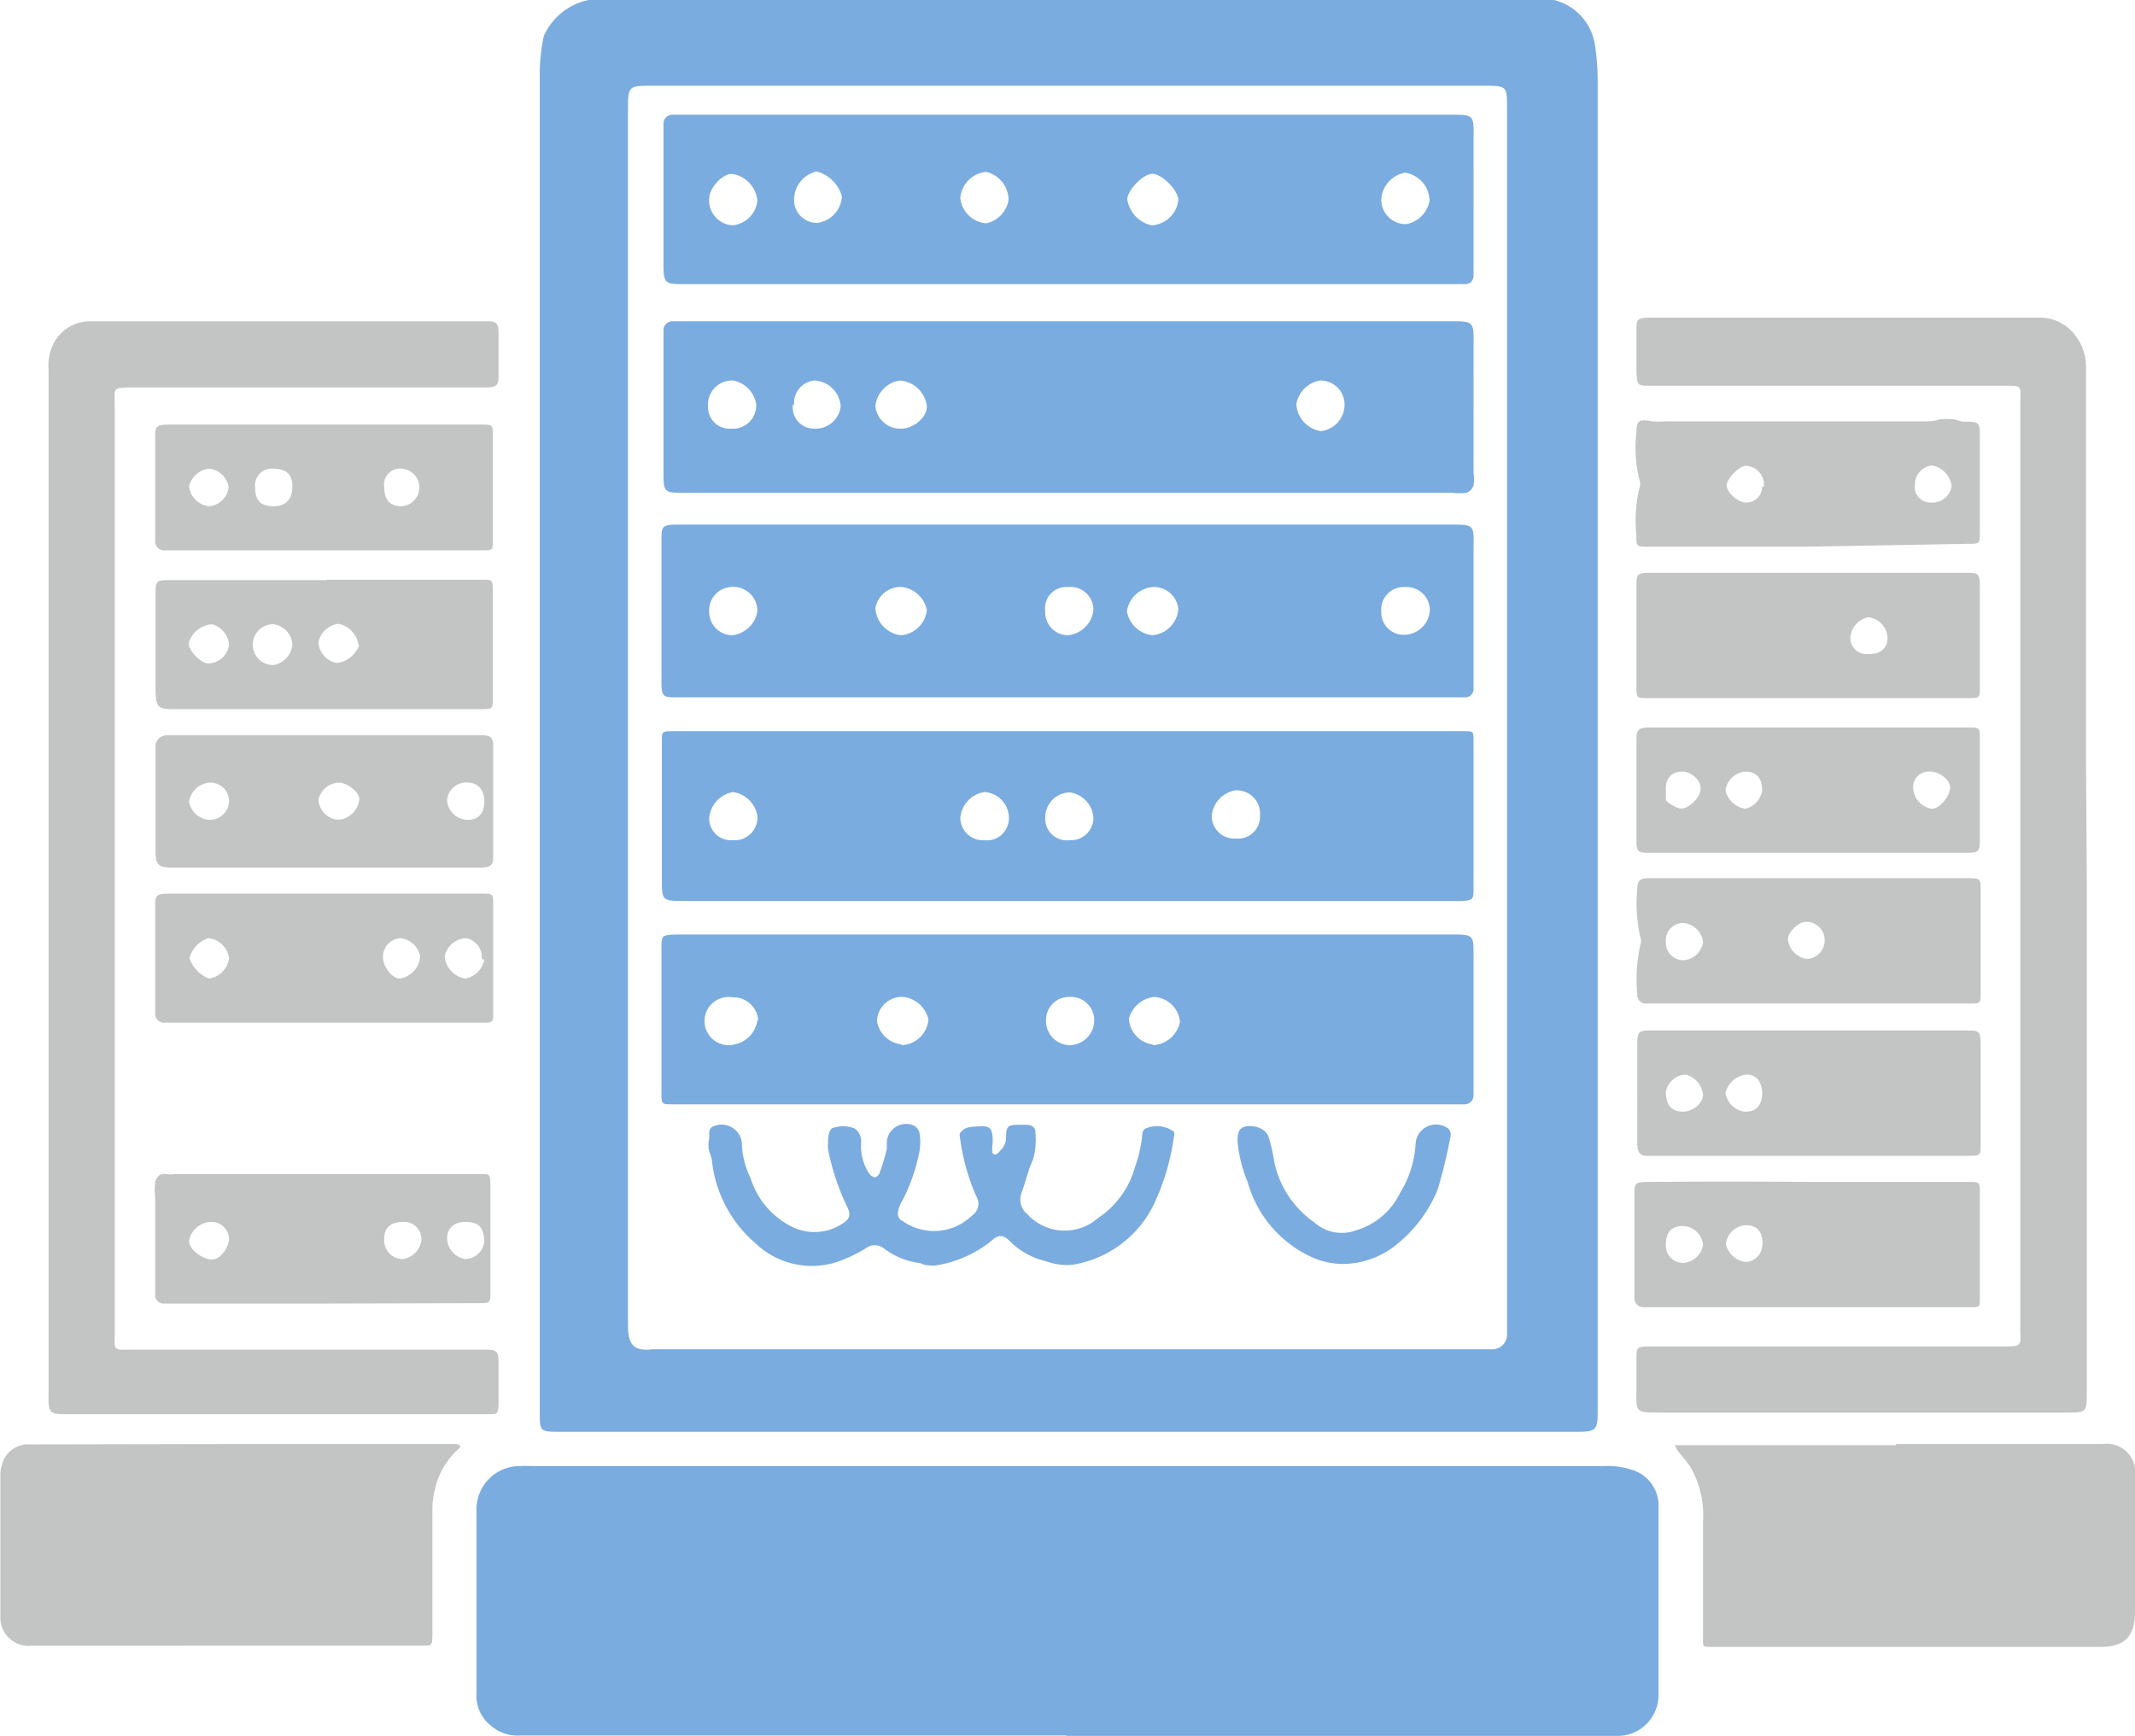<svg id="Ebene_1" data-name="Ebene 1" xmlns="http://www.w3.org/2000/svg" viewBox="0 0 52.29 42.52"><defs><style>.cls-1{fill:#7aace0;}.cls-2{fill:#c3c4c4;}</style></defs><title>icon-2</title><path class="cls-1" d="M15.42,19.51V3.19a4.41,4.41,0,0,1,.1-.89,1.53,1.53,0,0,1,1.1-.88c.11,0,.21,0,.32,0H39.77a1.57,1.57,0,0,1,.49,0,1.34,1.34,0,0,1,1,1.08,6,6,0,0,1,.07.84V36c0,.45-.05.49-.49.49H15.92c-.5,0-.5,0-.5-.5Zm2.16-.63c0,5,0,10,0,15,0,.45.12.65.6.59H38.75a.36.36,0,0,0,.36-.38v-30c0-.57,0-.57-.58-.57H18.18c-.58,0-.6,0-.6.59Z" transform="translate(-2.2 -1.42)"/><path class="cls-1" d="M28.32,43.93H14.94a1,1,0,0,1-.74-.26.93.93,0,0,1-.33-.78c0-1.49,0-3,0-4.48a1.06,1.06,0,0,1,1.06-1.08,2.43,2.43,0,0,1,.27,0H41.5a1.88,1.88,0,0,1,.66.09.91.91,0,0,1,.66.91v4.61a1,1,0,0,1-1,1H28.32Z" transform="translate(-2.2 -1.42)"/><path class="cls-2" d="M3.39,23V10.47a1.17,1.17,0,0,1,.11-.61,1,1,0,0,1,.93-.57c1.63,0,3.25,0,4.88,0h4.84c.21,0,.26.06.26.28s0,.73,0,1.09c0,.18-.06.24-.24.25H5.49c-.57,0-.48,0-.48.48V34c0,.53-.08.48.48.48h8.64c.23,0,.28.05.28.3s0,.69,0,1-.05.27-.26.28H3.93c-.54,0-.55,0-.54-.54Z" transform="translate(-2.2 -1.42)"/><path class="cls-2" d="M53.31,23c0,4.16,0,8.32,0,12.48,0,.56,0,.54-.55.54H42.82c-.55,0-.55,0-.54-.55,0-.27,0-.54,0-.81s.06-.24.24-.26H51.2c.57,0,.48,0,.48-.48q0-11.28,0-22.56c0-.53.09-.49-.47-.49H42.62c-.3,0-.33,0-.34-.34v-1c0-.28,0-.32.31-.33h9.54A1.08,1.08,0,0,1,53,9.6a1.27,1.27,0,0,1,.29.87c0,3.18,0,6.36,0,9.54Z" transform="translate(-2.2 -1.42)"/><path class="cls-2" d="M48.64,36.79H53.7a.7.7,0,0,1,.79.8v3.3c0,.62-.25.87-.86.87H44.85c-.24,0-.48,0-.72,0s-.22,0-.22-.23c0-1,0-1.9,0-2.85a2.36,2.36,0,0,0-.31-1.33c-.1-.15-.22-.28-.33-.42a1.17,1.17,0,0,0-.05-.11l.12,0h5.3Z" transform="translate(-2.2 -1.42)"/><path class="cls-2" d="M8.13,36.79h5.24a.22.22,0,0,1,.11.05.15.15,0,0,1-.05.07,1.87,1.87,0,0,0-.58,1,2.12,2.12,0,0,0-.06.43v3.08c0,.33,0,.31-.32.31H4.7c-.58,0-1.15,0-1.72,0A.69.69,0,0,1,2.21,41c0-1.14,0-2.29,0-3.43a.94.94,0,0,1,.1-.43.66.66,0,0,1,.63-.34Z" transform="translate(-2.2 -1.42)"/><path class="cls-2" d="M46.49,18.52H42.56c-.27,0-.28,0-.28-.27V15.81c0-.33,0-.36.36-.36h7.68c.33,0,.37,0,.37.35v2.44c0,.27,0,.28-.27.28Zm1.94-1.47a.53.53,0,0,0-.47-.51.54.54,0,0,0-.44.49.39.39,0,0,0,.42.41C48.25,17.45,48.42,17.31,48.43,17.05Z" transform="translate(-2.2 -1.42)"/><path class="cls-2" d="M10.17,22.67H6.38c-.3,0-.37-.09-.37-.38V19.76a.28.28,0,0,1,.27-.33H14c.22,0,.28.06.28.26V22.4c0,.21-.06.26-.28.27H10.17ZM7.33,20.59a.55.55,0,0,0-.5.47.54.54,0,0,0,.48.44.47.47,0,0,0,.5-.49A.46.46,0,0,0,7.33,20.59Zm3.17.91A.56.56,0,0,0,11,21c0-.18-.29-.41-.51-.41A.54.54,0,0,0,10,21,.52.52,0,0,0,10.5,21.5Zm3.17-.91a.47.47,0,0,0-.52.44.51.51,0,0,0,.5.47c.26,0,.4-.14.41-.42S13.94,20.6,13.67,20.59Z" transform="translate(-2.2 -1.42)"/><path class="cls-2" d="M46.54,29.73h-4c-.17,0-.22-.07-.24-.26V27.08c0-.4,0-.42.39-.42h7.64c.35,0,.38,0,.38.39v2.39c0,.29,0,.29-.31.29Zm-1.18-1.52c0-.28-.14-.46-.36-.47a.59.59,0,0,0-.54.45.55.55,0,0,0,.46.46C45.2,28.66,45.35,28.51,45.36,28.21ZM43,28.16c0,.32.13.48.4.49s.51-.22.51-.41a.57.57,0,0,0-.43-.5A.52.52,0,0,0,43,28.16Z" transform="translate(-2.2 -1.42)"/><path class="cls-2" d="M46.53,30.37c1.29,0,2.59,0,3.88,0,.27,0,.28,0,.28.27v2.57c0,.22,0,.23-.23.23h-8a.22.22,0,0,1-.23-.23V30.73c0-.33,0-.36.36-.36C43.94,30.36,45.23,30.36,46.53,30.37ZM43,31.9a.42.42,0,0,0,.47.45.53.53,0,0,0,.44-.43.51.51,0,0,0-.49-.47Q43,31.45,43,31.9Zm2.37,0c0-.31-.13-.46-.4-.47a.52.52,0,0,0-.5.46.56.56,0,0,0,.49.44A.42.42,0,0,0,45.36,31.92Z" transform="translate(-2.2 -1.42)"/><path class="cls-2" d="M46.53,26h-4a.21.21,0,0,1-.23-.22,4,4,0,0,1,.07-1.2.28.28,0,0,0,0-.22,3.76,3.76,0,0,1-.07-1.16c0-.21.06-.26.27-.27h7.77c.39,0,.37,0,.37.36v2.44c0,.27,0,.27-.27.27ZM43,24.48a.43.43,0,0,0,.44.46.52.52,0,0,0,.47-.45.53.53,0,0,0-.47-.46A.42.42,0,0,0,43,24.48ZM46.43,24c-.19,0-.45.27-.44.43a.55.55,0,0,0,.46.48.46.46,0,0,0,.44-.46A.45.45,0,0,0,46.43,24Z" transform="translate(-2.2 -1.42)"/><path class="cls-2" d="M10.17,33.35H6.23A.21.21,0,0,1,6,33.12v-2.4a1.06,1.06,0,0,1,0-.31c0-.12.1-.27.28-.23a.55.55,0,0,0,.18,0h7.37c.38,0,.38-.06.38.35v2.53c0,.27,0,.28-.27.28Zm-2.82-2a.57.57,0,0,0-.52.46c0,.21.3.44.54.46s.43-.32.44-.49A.43.43,0,0,0,7.35,31.35Zm6.71.5c0-.34-.12-.49-.42-.5s-.48.13-.49.39a.53.53,0,0,0,.44.52A.48.48,0,0,0,14.06,31.85Zm-2.45-.09a.46.46,0,0,0,.45.5.53.53,0,0,0,.46-.46.42.42,0,0,0-.44-.45C11.77,31.35,11.61,31.49,11.61,31.76Z" transform="translate(-2.2 -1.42)"/><path class="cls-2" d="M10.12,26.47H6.55c-.1,0-.21,0-.31,0A.22.22,0,0,1,6,26.24V23.67c0-.32,0-.36.37-.36H14c.27,0,.28,0,.28.27V26.2c0,.27,0,.27-.28.27ZM7.81,24.89a.57.57,0,0,0-.51-.49.71.71,0,0,0-.46.49.82.82,0,0,0,.48.5A.58.58,0,0,0,7.81,24.89ZM12,24.4a.46.46,0,0,0-.42.48c0,.22.23.51.41.51a.59.59,0,0,0,.5-.54A.55.55,0,0,0,12,24.4Zm2,.52a.48.48,0,0,0-.38-.52.56.56,0,0,0-.53.45.61.61,0,0,0,.5.54A.57.57,0,0,0,14.06,24.92Z" transform="translate(-2.2 -1.42)"/><path class="cls-2" d="M10.21,15.62H14c.26,0,.27,0,.27.28v2.62c0,.26,0,.27-.29.27H6.45c-.38,0-.43-.05-.44-.45V16.62c0-.24,0-.48,0-.72s.06-.27.27-.27h3.93Zm-2.4,1.59a.57.57,0,0,0-.42-.5.64.64,0,0,0-.57.47c0,.17.29.49.49.49A.52.52,0,0,0,7.81,17.21Zm3.17,0a.62.62,0,0,0-.49-.51.57.57,0,0,0-.49.45.54.54,0,0,0,.46.51A.68.68,0,0,0,11,17.22Zm-1.62,0a.53.53,0,0,0-.47-.5.49.49,0,0,0,0,1A.55.55,0,0,0,9.36,17.21Z" transform="translate(-2.2 -1.42)"/><path class="cls-2" d="M46.53,19.24h3.88c.27,0,.28,0,.28.27v2.4c0,.39,0,.4-.41.4h-7c-.24,0-.49,0-.73,0s-.27-.06-.27-.27V19.51c0-.21.06-.26.27-.27h4Zm2.53,1.52a.54.54,0,0,0,.45.47c.19,0,.42-.27.45-.49s-.28-.43-.5-.42A.38.38,0,0,0,49.06,20.76Zm-5.64-.44c-.28,0-.43.15-.42.45,0,.08,0,.2,0,.25a.75.75,0,0,0,.33.2c.19.05.5-.24.52-.46S43.64,20.33,43.42,20.32Zm1.94.47c0-.3-.13-.46-.4-.47a.53.53,0,0,0-.5.47.59.59,0,0,0,.49.44A.56.56,0,0,0,45.36,20.79Z" transform="translate(-2.2 -1.42)"/><path class="cls-2" d="M46.49,14.81H42.56c-.27,0-.29,0-.28-.27a3.46,3.46,0,0,1,.08-1.2.22.22,0,0,0,0-.14A3.24,3.24,0,0,1,42.28,12c0-.28.08-.32.36-.26a2.2,2.2,0,0,0,.36,0h6.32c.13,0,.26,0,.39-.05a1.63,1.63,0,0,1,.31,0c.09,0,.17.05.26.06.41,0,.41,0,.41.41v2.3c0,.27,0,.28-.27.28Zm3-1.08a.48.48,0,0,0,.51-.4.59.59,0,0,0-.48-.51.47.47,0,0,0-.42.48A.38.38,0,0,0,49.45,13.73Zm-4.09-.39a.46.46,0,0,0-.44-.51c-.16,0-.47.31-.47.48s.27.41.46.42A.39.39,0,0,0,45.36,13.34Z" transform="translate(-2.2 -1.42)"/><path class="cls-2" d="M10.12,14.9H6.24A.22.22,0,0,1,6,14.67V12.18c0-.32,0-.36.37-.36H14c.26,0,.27,0,.27.28v2.57c0,.22,0,.23-.23.23Zm-1.22-2a.41.41,0,0,0-.45.47c0,.3.13.44.42.45s.48-.13.49-.45S9.23,12.91,8.9,12.9Zm3.14,0a.39.39,0,0,0-.43.45c0,.3.13.46.4.47a.46.46,0,1,0,0-.92Zm-4.72,0a.56.56,0,0,0-.49.44.55.55,0,0,0,.51.48.53.53,0,0,0,.46-.47A.54.54,0,0,0,7.32,12.9Z" transform="translate(-2.2 -1.42)"/><path class="cls-1" d="M28.39,14.27h9.36c.54,0,.55,0,.54.55V18.3a.2.2,0,0,1-.2.2H18.69c-.24,0-.28-.05-.29-.3V14.59c0-.27.05-.31.31-.32h9.68Zm2.67,2.07a.6.6,0,0,0-.64-.54.7.7,0,0,0-.62.59.71.71,0,0,0,.63.59A.7.7,0,0,0,31.06,16.34Zm5.55-.54a.55.55,0,0,0-.58.59.55.55,0,0,0,.55.58.64.64,0,0,0,.64-.6A.57.57,0,0,0,36.61,15.8Zm-8.81.59a.56.56,0,0,0,.54.59.69.69,0,0,0,.64-.63.56.56,0,0,0-.62-.55A.52.52,0,0,0,27.8,16.39Zm-3.5-.59a.62.62,0,0,0-.66.52.71.71,0,0,0,.62.66.69.69,0,0,0,.64-.62A.71.71,0,0,0,24.3,15.8Zm-4.73.61a.57.57,0,0,0,.56.57.7.7,0,0,0,.62-.59.59.59,0,0,0-.67-.59A.57.57,0,0,0,19.57,16.41Z" transform="translate(-2.2 -1.42)"/><path class="cls-1" d="M28.35,19.33h9.71c.22,0,.23,0,.23.23v3.62c0,.26,0,.3-.32.31H19c-.6,0-.59,0-.59-.59,0-1.1,0-2.2,0-3.3,0-.27,0-.27.28-.27h9.67Zm4.71,2.06a.57.57,0,0,0-.61-.61.7.7,0,0,0-.57.6.55.55,0,0,0,.59.58A.54.54,0,0,0,33.06,21.39ZM20.14,22a.56.56,0,0,0,.61-.6.71.71,0,0,0-.6-.58.71.71,0,0,0-.58.63A.53.53,0,0,0,20.14,22Zm6.16,0a.54.54,0,0,0,.61-.55.64.64,0,0,0-.6-.63.7.7,0,0,0-.59.64A.55.55,0,0,0,26.3,22Zm2.1,0a.55.55,0,0,0,.58-.54.67.67,0,0,0-.58-.63.61.61,0,0,0-.6.62A.53.53,0,0,0,28.4,22Z" transform="translate(-2.2 -1.42)"/><path class="cls-1" d="M28.34,9.29h9.4c.53,0,.56,0,.55.54V13a1.06,1.06,0,0,1,0,.31.3.3,0,0,1-.17.18,1.45,1.45,0,0,1-.36,0H19c-.55,0-.55,0-.55-.54,0-1,0-2.08,0-3.12V9.52a.22.22,0,0,1,.23-.23h9.71Zm-4.07,2.63c.32,0,.65-.3.63-.56a.72.72,0,0,0-.66-.62.71.71,0,0,0-.6.62A.61.61,0,0,0,24.27,11.92Zm10.86-.56a.59.59,0,0,0-.6-.62.71.71,0,0,0-.58.58.71.71,0,0,0,.6.66A.65.65,0,0,0,35.13,11.36Zm-15-.62a.59.59,0,0,0-.59.63.53.53,0,0,0,.57.55.57.57,0,0,0,.61-.61A.71.71,0,0,0,20.16,10.74Zm1.49.59a.52.52,0,0,0,.52.59.62.62,0,0,0,.65-.55.68.68,0,0,0-.64-.63A.55.55,0,0,0,21.65,11.33Z" transform="translate(-2.2 -1.42)"/><path class="cls-1" d="M28.3,28.47H18.68c-.27,0-.28,0-.28-.28V24.67c0-.33,0-.35.37-.36H37.7c.62,0,.59,0,.59.59v3.34a.22.22,0,0,1-.23.23H28.3Zm-4-1.45a.69.69,0,0,0,.64-.63.72.72,0,0,0-.61-.55.61.61,0,0,0-.65.59A.68.68,0,0,0,24.26,27Zm6.15,0a.71.71,0,0,0,.65-.57.67.67,0,0,0-.63-.61.72.72,0,0,0-.62.53A.67.67,0,0,0,30.41,27ZM29,26.42a.57.57,0,0,0-.6-.58.56.56,0,0,0-.58.55.59.59,0,0,0,.59.63A.61.61,0,0,0,29,26.42Zm-8.23,0a.6.6,0,0,0-.62-.57A.59.59,0,1,0,20.2,27,.7.7,0,0,0,20.75,26.41Z" transform="translate(-2.2 -1.42)"/><path class="cls-1" d="M28.34,4.23h9.4c.54,0,.56,0,.55.54V8.16c0,.14-.08.22-.22.22H19c-.53,0-.55,0-.55-.54,0-1,0-2.08,0-3.12V4.46a.22.22,0,0,1,.23-.23h9.71Zm2.72,2.09c0-.22-.36-.6-.6-.64s-.66.41-.65.63a.77.77,0,0,0,.6.63A.7.7,0,0,0,31.06,6.32Zm6.15,0a.7.7,0,0,0-.6-.67.71.71,0,0,0-.58.64.6.6,0,0,0,.61.62A.71.71,0,0,0,37.21,6.35ZM19.57,6.28a.61.61,0,0,0,.57.66.68.68,0,0,0,.61-.6.73.73,0,0,0-.62-.66C19.91,5.67,19.58,6,19.57,6.28Zm7.33,0a.71.71,0,0,0-.55-.65.7.7,0,0,0-.63.64.69.69,0,0,0,.64.62A.71.71,0,0,0,26.9,6.33Zm-5.25,0a.56.56,0,0,0,.56.6.69.69,0,0,0,.61-.65.87.87,0,0,0-.62-.61A.71.71,0,0,0,21.65,6.34Z" transform="translate(-2.2 -1.42)"/><path class="cls-1" d="M19.57,29.32v-.18a.2.2,0,0,1,.06-.11.5.5,0,0,1,.74.38,2,2,0,0,0,.21.86,2,2,0,0,0,1.06,1.22,1.24,1.24,0,0,0,1.18-.09c.2-.12.23-.23.12-.44a5.82,5.82,0,0,1-.46-1.39.61.61,0,0,1,0-.14c0-.13,0-.27.09-.37a.77.77,0,0,1,.56,0,.38.38,0,0,1,.16.35,1.24,1.24,0,0,0,.18.73.26.26,0,0,0,.15.12.17.17,0,0,0,.12-.1q.11-.3.18-.6c0-.05,0-.12,0-.17A.47.47,0,0,1,24.6,29a.27.27,0,0,1,.12.17,1.35,1.35,0,0,1,0,.45,4.46,4.46,0,0,1-.42,1.21.69.69,0,0,0-.1.25.2.2,0,0,0,.11.25A1.33,1.33,0,0,0,26,31.2a.35.35,0,0,0,.11-.48,5.21,5.21,0,0,1-.4-1.45.15.15,0,0,1,0-.09c.11-.17.29-.16.47-.17s.29,0,.32.18,0,.27,0,.41.12.12.2,0a.43.43,0,0,0,.14-.31c0-.31.06-.32.36-.32h.13c.15,0,.24.07.23.22a1.66,1.66,0,0,1-.07.66c-.11.24-.17.51-.26.76a.47.47,0,0,0,.14.56,1.24,1.24,0,0,0,1.73.08A2.2,2.2,0,0,0,30,30a3.25,3.25,0,0,0,.18-.82.17.17,0,0,1,.06-.11.7.7,0,0,1,.71.07.18.18,0,0,1,0,.13,5.7,5.7,0,0,1-.49,1.65,2.68,2.68,0,0,1-2,1.48,1.47,1.47,0,0,1-.65-.09,1.82,1.82,0,0,1-.86-.47c-.18-.19-.3-.19-.5,0a2.89,2.89,0,0,1-1.36.58c-.11,0-.23,0-.35-.06a1.83,1.83,0,0,1-.89-.36.36.36,0,0,0-.45,0,3.49,3.49,0,0,1-.76.35,2,2,0,0,1-1.93-.47,3.1,3.1,0,0,1-1.07-2c0-.1-.06-.2-.08-.3a.87.87,0,0,1,0-.23Z" transform="translate(-2.2 -1.42)"/><path class="cls-1" d="M32.51,29.39c0-.15,0-.32.17-.37s.5,0,.59.25a3.5,3.5,0,0,1,.13.56,2.41,2.41,0,0,0,1,1.54,1,1,0,0,0,1,.19,1.74,1.74,0,0,0,1.09-.92,2.57,2.57,0,0,0,.38-1.18.5.5,0,0,1,.78-.41.19.19,0,0,1,.08.18,12.25,12.25,0,0,1-.32,1.33A3.36,3.36,0,0,1,36.28,32a2.12,2.12,0,0,1-1.17.38,1.89,1.89,0,0,1-.89-.22,2.86,2.86,0,0,1-1.46-1.78A3.38,3.38,0,0,1,32.51,29.39Z" transform="translate(-2.2 -1.42)"/></svg>